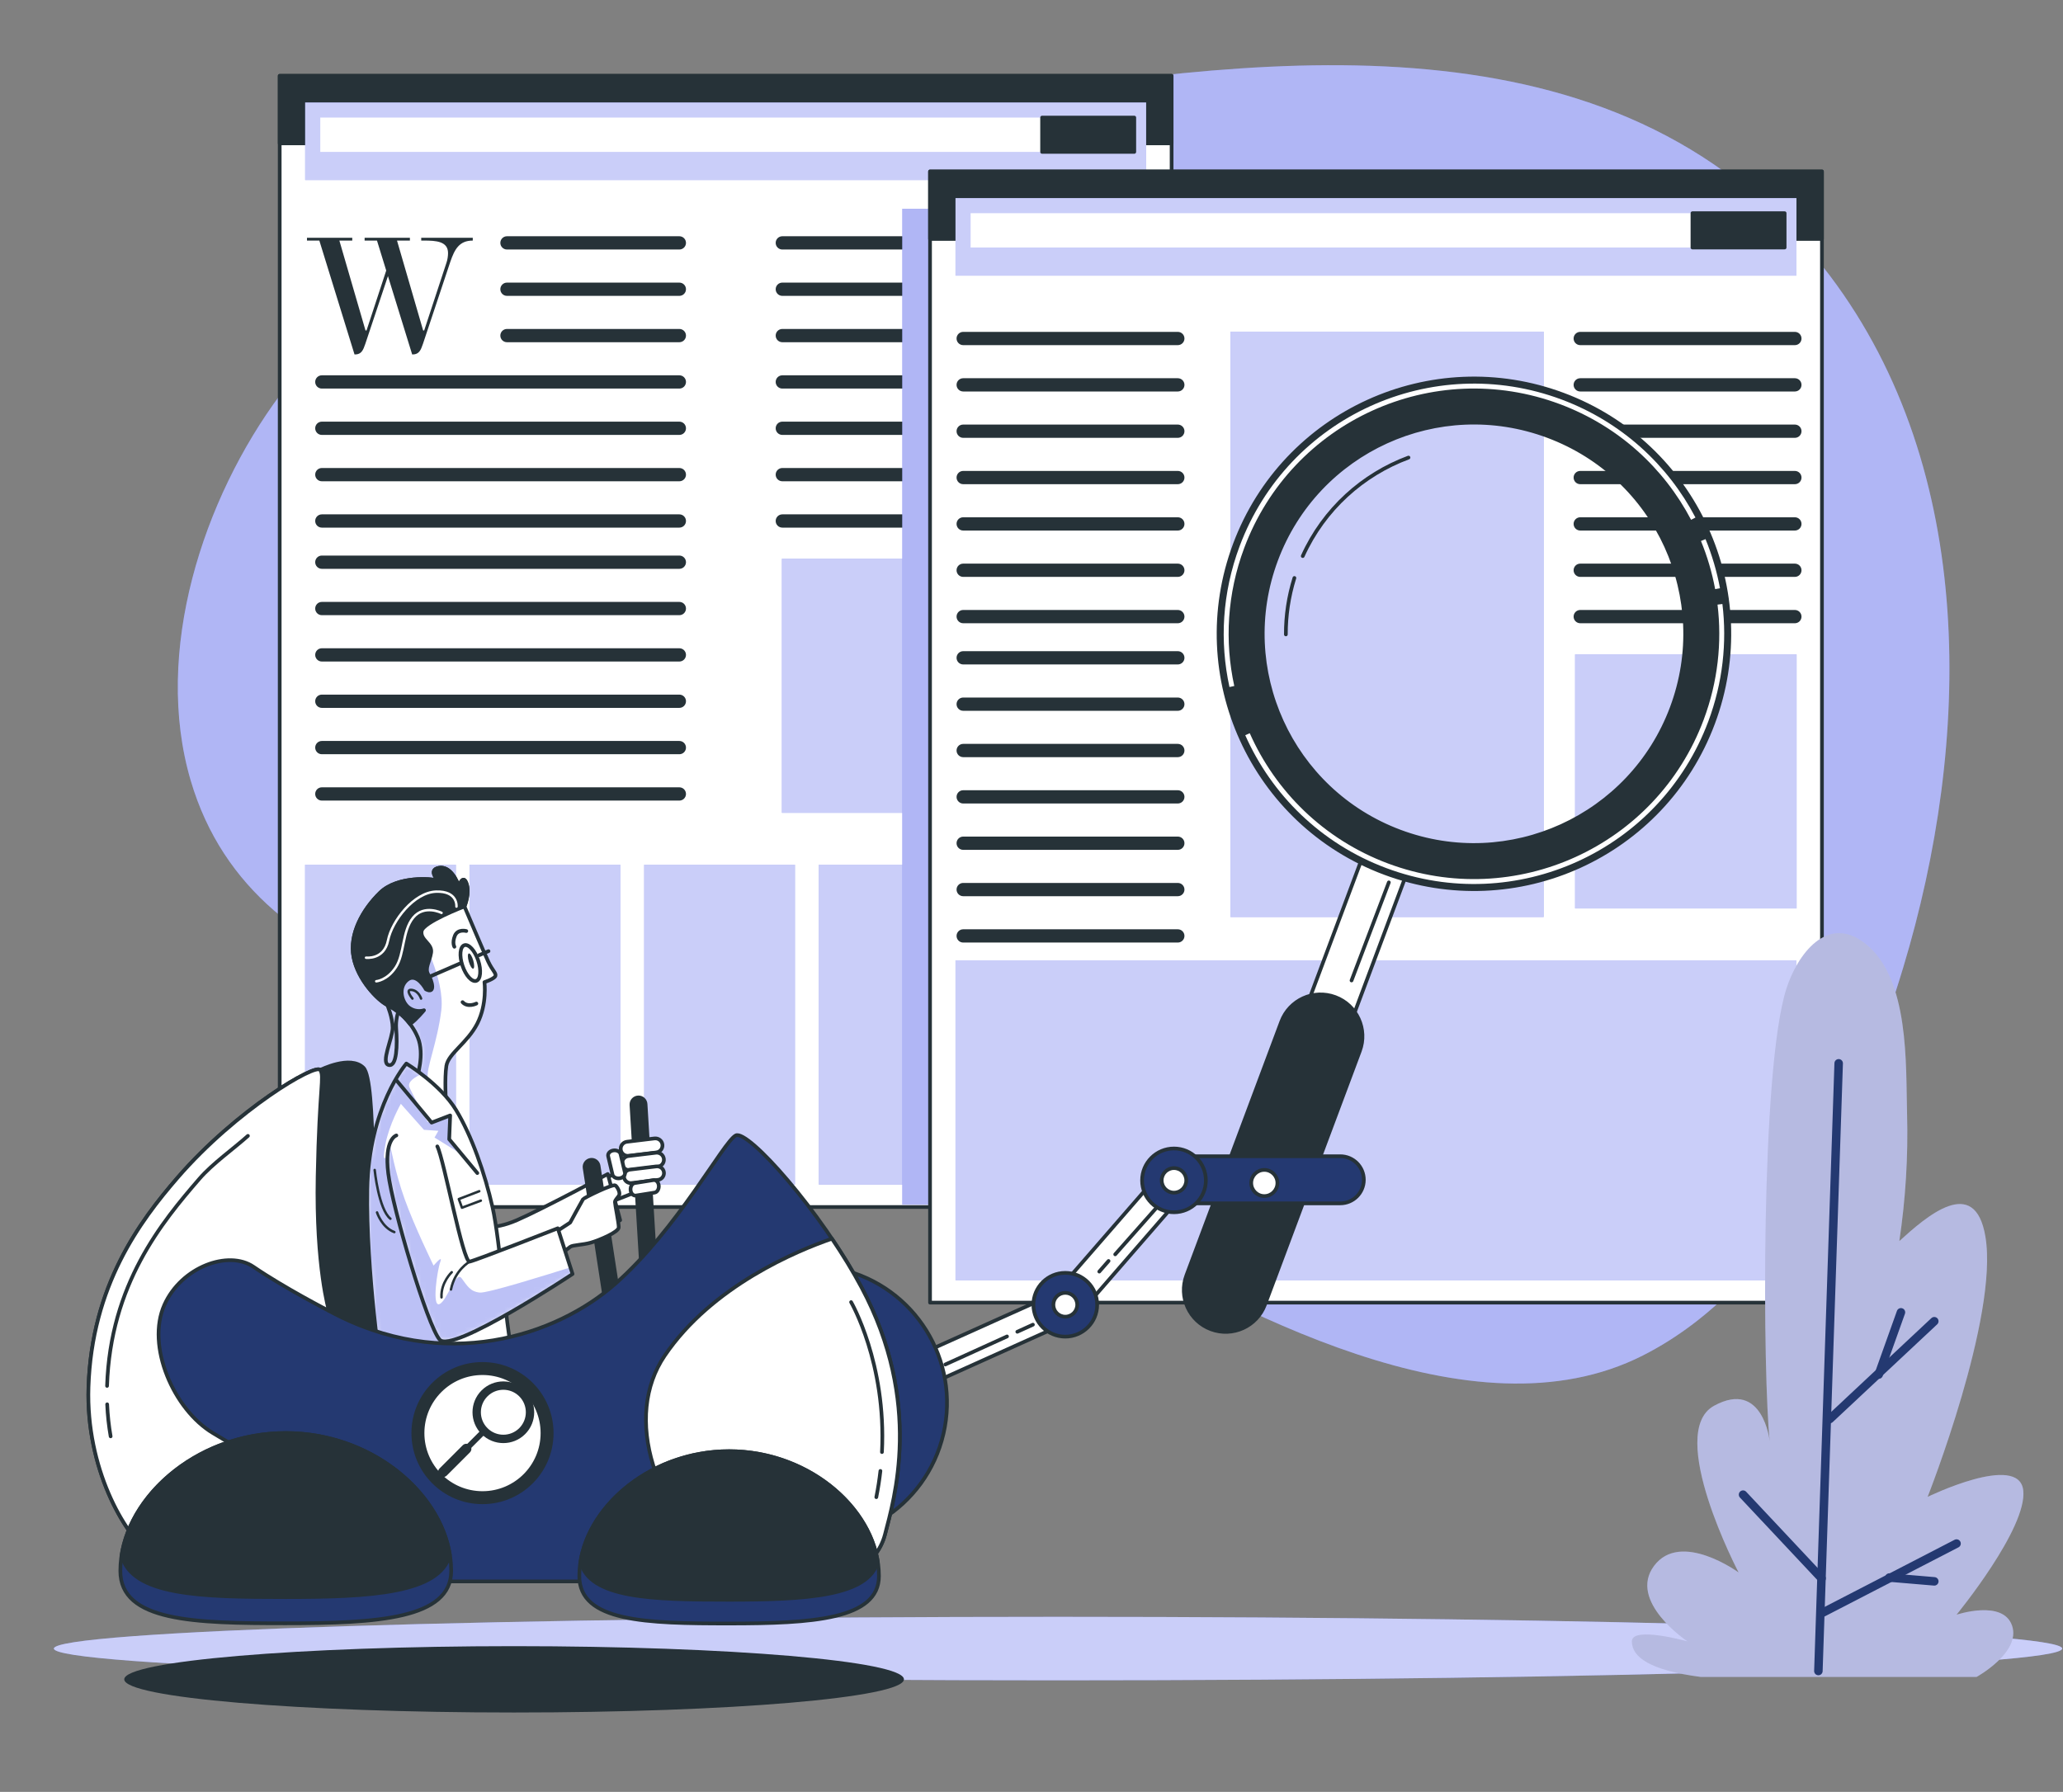 <svg width="419" height="364" viewBox="0 0 419 364" fill="none" xmlns="http://www.w3.org/2000/svg">
<rect x="0" y="0" width="419" height="364" fill="#808080" stroke="none"/>
<path d="M56.963 80.131C41.187 101.329 31.049 132.479 38.736 158.567C51.876 203.158 107.641 206.522 145.828 211.683C172.154 215.241 198.32 235.934 220.794 248.774C250.759 265.894 299.047 292.897 333.653 275.363C362.33 260.833 377.75 225.685 386.554 196.521C400.34 150.856 401.669 95.776 371.649 55.999C330.876 1.976 259.39 10.993 200 20.242C160.255 26.432 121.617 32.46 86.273 53.527C74.804 60.363 64.875 69.5 56.963 80.131Z" fill="#7B85EF"/>
<path opacity="0.4" d="M56.963 80.131C41.187 101.329 31.049 132.479 38.736 158.567C51.876 203.158 107.641 206.522 145.828 211.683C172.154 215.241 198.32 235.934 220.794 248.774C250.759 265.894 299.047 292.897 333.653 275.363C362.33 260.833 377.75 225.685 386.554 196.521C400.34 150.856 401.669 95.776 371.649 55.999C330.876 1.976 259.39 10.993 200 20.242C160.255 26.432 121.617 32.46 86.273 53.527C74.804 60.363 64.875 69.5 56.963 80.131Z" fill="white"/>
<path d="M10.94 334.89C10.94 338.452 102.251 341.339 214.889 341.339C327.527 341.339 418.839 338.452 418.839 334.89C418.839 331.328 327.527 328.441 214.889 328.441C102.251 328.441 10.94 331.328 10.94 334.89Z" fill="#7B85EF"/>
<path opacity="0.6" d="M10.94 334.89C10.94 338.452 102.251 341.339 214.889 341.339C327.527 341.339 418.839 338.452 418.839 334.89C418.839 331.328 327.527 328.441 214.889 328.441C102.251 328.441 10.94 331.328 10.94 334.89Z" fill="white"/>
<path d="M237.957 15.405H56.807V245.19H237.957V15.405Z" fill="white" stroke="#263238" stroke-width="0.75" stroke-miterlimit="10" stroke-linecap="round" stroke-linejoin="round"/>
<path d="M237.957 15.405H56.807V29.118H237.957V15.405Z" fill="#263238" stroke="#263238" stroke-width="0.75" stroke-miterlimit="10" stroke-linecap="round" stroke-linejoin="round"/>
<path d="M92.586 175.658H61.967V240.645H92.586V175.658Z" fill="#7B85EF"/>
<path opacity="0.6" d="M92.586 175.658H61.967V240.645H92.586V175.658Z" fill="white"/>
<path d="M125.976 175.658H95.357V240.645H125.976V175.658Z" fill="#7B85EF"/>
<path opacity="0.6" d="M125.976 175.658H95.357V240.645H125.976V175.658Z" fill="white"/>
<path d="M161.455 175.658H130.836V240.645H161.455V175.658Z" fill="#7B85EF"/>
<path opacity="0.6" d="M161.455 175.658H130.836V240.645H161.455V175.658Z" fill="white"/>
<path d="M196.933 175.658H166.314V240.645H196.933V175.658Z" fill="#7B85EF"/>
<path opacity="0.6" d="M196.933 175.658H166.314V240.645H196.933V175.658Z" fill="white"/>
<path d="M233.267 175.658H202.648V240.645H233.267V175.658Z" fill="white" stroke="#263238" stroke-width="0.75" stroke-miterlimit="10" stroke-linecap="round" stroke-linejoin="round"/>
<path d="M232.78 20.821H61.982V36.571H232.78V20.821Z" fill="#7B85EF"/>
<path opacity="0.6" d="M232.78 20.821H61.982V36.571H232.78V20.821Z" fill="white"/>
<path d="M230.377 23.882H65.051V30.857H230.377V23.882Z" fill="white"/>
<path d="M230.376 23.882H211.652V30.857H230.376V23.882Z" fill="#263238" stroke="#263238" stroke-width="0.75" stroke-miterlimit="10" stroke-linecap="round" stroke-linejoin="round"/>
<path d="M137.977 50.686H102.966C102.222 50.686 101.619 50.083 101.619 49.339C101.619 48.595 102.222 47.992 102.966 47.992H137.977C138.721 47.992 139.324 48.595 139.324 49.339C139.324 50.083 138.721 50.686 137.977 50.686Z" fill="#263238"/>
<path d="M137.977 60.102H102.966C102.222 60.102 101.619 59.499 101.619 58.755C101.619 58.011 102.222 57.408 102.966 57.408H137.977C138.721 57.408 139.324 58.011 139.324 58.755C139.324 59.499 138.721 60.102 137.977 60.102Z" fill="#263238"/>
<path d="M137.977 69.518H102.966C102.222 69.518 101.619 68.915 101.619 68.171C101.619 67.427 102.222 66.824 102.966 66.824H137.977C138.721 66.824 139.324 67.427 139.324 68.171C139.324 68.915 138.721 69.518 137.977 69.518Z" fill="#263238"/>
<path d="M137.978 78.934H65.365C64.621 78.934 64.018 78.331 64.018 77.587C64.018 76.843 64.621 76.24 65.365 76.24H137.978C138.722 76.24 139.325 76.843 139.325 77.587C139.325 78.331 138.722 78.934 137.978 78.934Z" fill="#263238"/>
<path d="M137.978 88.349H65.365C64.621 88.349 64.018 87.746 64.018 87.002C64.018 86.258 64.621 85.655 65.365 85.655H137.978C138.722 85.655 139.325 86.258 139.325 87.002C139.325 87.746 138.722 88.349 137.978 88.349Z" fill="#263238"/>
<path d="M137.978 97.766H65.365C64.621 97.766 64.018 97.163 64.018 96.419C64.018 95.675 64.621 95.072 65.365 95.072H137.978C138.722 95.072 139.325 95.675 139.325 96.419C139.325 97.163 138.722 97.766 137.978 97.766Z" fill="#263238"/>
<path d="M137.978 107.181H65.365C64.621 107.181 64.018 106.578 64.018 105.834C64.018 105.09 64.621 104.487 65.365 104.487H137.978C138.722 104.487 139.325 105.09 139.325 105.834C139.325 106.578 138.722 107.181 137.978 107.181Z" fill="#263238"/>
<path d="M137.978 115.551H65.365C64.621 115.551 64.018 114.948 64.018 114.204C64.018 113.46 64.621 112.857 65.365 112.857H137.978C138.722 112.857 139.325 113.46 139.325 114.204C139.325 114.947 138.722 115.551 137.978 115.551Z" fill="#263238"/>
<path d="M137.978 124.967H65.365C64.621 124.967 64.018 124.364 64.018 123.62C64.018 122.876 64.621 122.273 65.365 122.273H137.978C138.722 122.273 139.325 122.876 139.325 123.62C139.325 124.364 138.722 124.967 137.978 124.967Z" fill="#263238"/>
<path d="M137.978 134.382H65.365C64.621 134.382 64.018 133.779 64.018 133.035C64.018 132.291 64.621 131.688 65.365 131.688H137.978C138.722 131.688 139.325 132.291 139.325 133.035C139.325 133.779 138.722 134.382 137.978 134.382Z" fill="#263238"/>
<path d="M137.978 143.798H65.365C64.621 143.798 64.018 143.195 64.018 142.451C64.018 141.707 64.621 141.104 65.365 141.104H137.978C138.722 141.104 139.325 141.707 139.325 142.451C139.325 143.195 138.722 143.798 137.978 143.798Z" fill="#263238"/>
<path d="M137.978 153.214H65.365C64.621 153.214 64.018 152.611 64.018 151.867C64.018 151.123 64.621 150.52 65.365 150.52H137.978C138.722 150.52 139.325 151.123 139.325 151.867C139.325 152.611 138.722 153.214 137.978 153.214Z" fill="#263238"/>
<path d="M137.978 162.63H65.365C64.621 162.63 64.018 162.027 64.018 161.283C64.018 160.539 64.621 159.936 65.365 159.936H137.978C138.722 159.936 139.325 160.539 139.325 161.283C139.325 162.027 138.722 162.63 137.978 162.63Z" fill="#263238"/>
<path d="M231.503 50.686H158.89C158.146 50.686 157.543 50.083 157.543 49.339C157.543 48.595 158.146 47.992 158.89 47.992H231.504C232.248 47.992 232.851 48.595 232.851 49.339C232.85 50.083 232.247 50.686 231.503 50.686Z" fill="#263238"/>
<path d="M231.503 60.102H158.89C158.146 60.102 157.543 59.499 157.543 58.755C157.543 58.011 158.146 57.408 158.89 57.408H231.504C232.248 57.408 232.851 58.011 232.851 58.755C232.85 59.499 232.247 60.102 231.503 60.102Z" fill="#263238"/>
<path d="M231.503 69.518H158.89C158.146 69.518 157.543 68.915 157.543 68.171C157.543 67.427 158.146 66.824 158.89 66.824H231.504C232.248 66.824 232.851 67.427 232.851 68.171C232.851 68.915 232.247 69.518 231.503 69.518Z" fill="#263238"/>
<path d="M231.503 78.934H158.89C158.146 78.934 157.543 78.331 157.543 77.587C157.543 76.843 158.146 76.24 158.89 76.24H231.504C232.248 76.24 232.851 76.843 232.851 77.587C232.851 78.331 232.247 78.934 231.503 78.934Z" fill="#263238"/>
<path d="M231.503 88.349H158.89C158.146 88.349 157.543 87.746 157.543 87.002C157.543 86.258 158.146 85.655 158.89 85.655H231.504C232.248 85.655 232.851 86.258 232.851 87.002C232.851 87.746 232.247 88.349 231.503 88.349Z" fill="#263238"/>
<path d="M231.503 97.766H158.89C158.146 97.766 157.543 97.163 157.543 96.419C157.543 95.675 158.146 95.072 158.89 95.072H231.504C232.248 95.072 232.851 95.675 232.851 96.419C232.85 97.163 232.247 97.766 231.503 97.766Z" fill="#263238"/>
<path d="M231.503 107.181H158.89C158.146 107.181 157.543 106.578 157.543 105.834C157.543 105.09 158.146 104.487 158.89 104.487H231.504C232.248 104.487 232.851 105.09 232.851 105.834C232.85 106.578 232.247 107.181 231.503 107.181Z" fill="#263238"/>
<path d="M232.807 113.506H158.809V165.118H232.807V113.506Z" fill="#7B85EF"/>
<path opacity="0.6" d="M232.807 113.506H158.809V165.118H232.807V113.506Z" fill="white"/>
<path d="M90.68 53.363C90.892 52.762 90.998 51.984 90.998 51.418C90.998 49.013 88.557 48.871 86.152 48.871H85.551V48.305H96.021V48.871C93.297 48.871 92.342 50.604 91.458 53.186L85.905 69.846C85.481 71.084 85.127 72.004 83.818 72.004H83.712L78.795 56.087L74.197 69.847C73.773 71.085 73.419 72.005 72.11 72.005H72.004L64.859 48.872H62.348V48.306H71.545V48.872H68.927L74.233 67.124H74.445L78.442 54.956L76.567 48.872H74.055V48.306H83.252V48.872H80.634L85.94 67.124H86.152L90.68 53.363Z" fill="#263238"/>
<path d="M258.671 42.405H183.254V244.716H258.671V42.405Z" fill="#7B85EF"/>
<path opacity="0.4" d="M258.671 42.405H183.254V244.716H258.671V42.405Z" fill="white"/>
<path d="M370.043 34.829H188.893V264.614H370.043V34.829Z" fill="white" stroke="#263238" stroke-width="0.75" stroke-miterlimit="10" stroke-linecap="round" stroke-linejoin="round"/>
<path d="M370.043 34.829H188.893V48.542H370.043V34.829Z" fill="#263238" stroke="#263238" stroke-width="0.75" stroke-miterlimit="10" stroke-linecap="round" stroke-linejoin="round"/>
<path d="M313.522 67.369H249.91V186.28H313.522V67.369Z" fill="#7B85EF"/>
<path opacity="0.6" d="M313.522 67.369H249.91V186.28H313.522V67.369Z" fill="white"/>
<path d="M364.866 195.082H194.068V260.069H364.866V195.082Z" fill="#7B85EF"/>
<path opacity="0.6" d="M364.866 195.082H194.068V260.069H364.866V195.082Z" fill="white"/>
<path d="M364.866 40.245H194.068V55.995H364.866V40.245Z" fill="#7B85EF"/>
<path opacity="0.6" d="M364.866 40.245H194.068V55.995H364.866V40.245Z" fill="white"/>
<path d="M362.463 43.306H197.137V50.281H362.463V43.306Z" fill="white"/>
<path d="M362.464 43.306H343.74V50.281H362.464V43.306Z" fill="#263238" stroke="#263238" stroke-width="0.75" stroke-miterlimit="10" stroke-linecap="round" stroke-linejoin="round"/>
<path d="M239.218 70.111H195.626C194.882 70.111 194.279 69.508 194.279 68.764C194.279 68.02 194.882 67.417 195.626 67.417H239.218C239.962 67.417 240.565 68.02 240.565 68.764C240.565 69.508 239.962 70.111 239.218 70.111Z" fill="#263238"/>
<path d="M239.218 79.527H195.626C194.882 79.527 194.279 78.924 194.279 78.18C194.279 77.436 194.882 76.833 195.626 76.833H239.218C239.962 76.833 240.565 77.436 240.565 78.18C240.566 78.923 239.962 79.527 239.218 79.527Z" fill="#263238"/>
<path d="M239.218 88.942H195.626C194.882 88.942 194.279 88.339 194.279 87.595C194.279 86.851 194.882 86.248 195.626 86.248H239.218C239.962 86.248 240.565 86.851 240.565 87.595C240.565 88.339 239.962 88.942 239.218 88.942Z" fill="#263238"/>
<path d="M239.218 98.358H195.626C194.882 98.358 194.279 97.755 194.279 97.011C194.279 96.267 194.882 95.664 195.626 95.664H239.218C239.962 95.664 240.565 96.267 240.565 97.011C240.566 97.755 239.962 98.358 239.218 98.358Z" fill="#263238"/>
<path d="M239.218 107.774H195.626C194.882 107.774 194.279 107.171 194.279 106.427C194.279 105.683 194.882 105.08 195.626 105.08H239.218C239.962 105.08 240.565 105.683 240.565 106.427C240.565 107.171 239.962 107.774 239.218 107.774Z" fill="#263238"/>
<path d="M239.218 117.19H195.626C194.882 117.19 194.279 116.587 194.279 115.843C194.279 115.099 194.882 114.496 195.626 114.496H239.218C239.962 114.496 240.565 115.099 240.565 115.843C240.565 116.587 239.962 117.19 239.218 117.19Z" fill="#263238"/>
<path d="M239.218 126.605H195.626C194.882 126.605 194.279 126.002 194.279 125.258C194.279 124.514 194.882 123.911 195.626 123.911H239.218C239.962 123.911 240.565 124.514 240.565 125.258C240.565 126.002 239.962 126.605 239.218 126.605Z" fill="#263238"/>
<path d="M239.218 134.975H195.626C194.882 134.975 194.279 134.372 194.279 133.628C194.279 132.884 194.882 132.281 195.626 132.281H239.218C239.962 132.281 240.565 132.884 240.565 133.628C240.566 134.372 239.962 134.975 239.218 134.975Z" fill="#263238"/>
<path d="M239.218 144.391H195.626C194.882 144.391 194.279 143.788 194.279 143.044C194.279 142.3 194.882 141.697 195.626 141.697H239.218C239.962 141.697 240.565 142.3 240.565 143.044C240.566 143.788 239.962 144.391 239.218 144.391Z" fill="#263238"/>
<path d="M239.218 153.807H195.626C194.882 153.807 194.279 153.204 194.279 152.46C194.279 151.716 194.882 151.113 195.626 151.113H239.218C239.962 151.113 240.565 151.716 240.565 152.46C240.565 153.204 239.962 153.807 239.218 153.807Z" fill="#263238"/>
<path d="M239.218 163.222H195.626C194.882 163.222 194.279 162.619 194.279 161.875C194.279 161.131 194.882 160.528 195.626 160.528H239.218C239.962 160.528 240.565 161.131 240.565 161.875C240.565 162.619 239.962 163.222 239.218 163.222Z" fill="#263238"/>
<path d="M239.218 172.638H195.626C194.882 172.638 194.279 172.035 194.279 171.291C194.279 170.547 194.882 169.944 195.626 169.944H239.218C239.962 169.944 240.565 170.547 240.565 171.291C240.566 172.035 239.962 172.638 239.218 172.638Z" fill="#263238"/>
<path d="M239.218 182.054H195.626C194.882 182.054 194.279 181.451 194.279 180.707C194.279 179.963 194.882 179.36 195.626 179.36H239.218C239.962 179.36 240.565 179.963 240.565 180.707C240.565 181.451 239.962 182.054 239.218 182.054Z" fill="#263238"/>
<path d="M239.218 191.47H195.626C194.882 191.47 194.279 190.866 194.279 190.123C194.279 189.379 194.882 188.776 195.626 188.776H239.218C239.962 188.776 240.565 189.379 240.565 190.123C240.566 190.866 239.962 191.47 239.218 191.47Z" fill="#263238"/>
<path d="M364.543 70.111H320.951C320.207 70.111 319.604 69.508 319.604 68.764C319.604 68.02 320.207 67.417 320.951 67.417H364.543C365.287 67.417 365.89 68.02 365.89 68.764C365.89 69.508 365.287 70.111 364.543 70.111Z" fill="#263238"/>
<path d="M364.543 79.527H320.951C320.207 79.527 319.604 78.924 319.604 78.18C319.604 77.436 320.207 76.833 320.951 76.833H364.543C365.287 76.833 365.89 77.436 365.89 78.18C365.891 78.923 365.287 79.527 364.543 79.527Z" fill="#263238"/>
<path d="M364.543 88.942H320.951C320.207 88.942 319.604 88.339 319.604 87.595C319.604 86.851 320.207 86.248 320.951 86.248H364.543C365.287 86.248 365.89 86.851 365.89 87.595C365.89 88.339 365.287 88.942 364.543 88.942Z" fill="#263238"/>
<path d="M364.543 98.358H320.951C320.207 98.358 319.604 97.755 319.604 97.011C319.604 96.267 320.207 95.664 320.951 95.664H364.543C365.287 95.664 365.89 96.267 365.89 97.011C365.891 97.755 365.287 98.358 364.543 98.358Z" fill="#263238"/>
<path d="M364.543 107.774H320.951C320.207 107.774 319.604 107.171 319.604 106.427C319.604 105.683 320.207 105.08 320.951 105.08H364.543C365.287 105.08 365.89 105.683 365.89 106.427C365.89 107.171 365.287 107.774 364.543 107.774Z" fill="#263238"/>
<path d="M364.543 117.19H320.951C320.207 117.19 319.604 116.587 319.604 115.843C319.604 115.099 320.207 114.496 320.951 114.496H364.543C365.287 114.496 365.89 115.099 365.89 115.843C365.89 116.587 365.287 117.19 364.543 117.19Z" fill="#263238"/>
<path d="M364.543 126.605H320.951C320.207 126.605 319.604 126.002 319.604 125.258C319.604 124.514 320.207 123.911 320.951 123.911H364.543C365.287 123.911 365.89 124.514 365.89 125.258C365.89 126.002 365.287 126.605 364.543 126.605Z" fill="#263238"/>
<path d="M364.89 132.93H319.904V184.542H364.89V132.93Z" fill="#7B85EF"/>
<path opacity="0.6" d="M364.89 132.93H319.904V184.542H364.89V132.93Z" fill="white"/>
<path d="M387.333 226.394C387.061 216.228 387.848 198.889 378.932 191.752C371.101 185.484 365.014 193.992 362.819 200.851C357.491 217.503 358.056 280.16 359.438 292.783C359.438 292.783 358.083 280.137 348.147 285.557C338.211 290.977 353.115 319.43 353.115 319.43C353.115 319.43 341.372 310.849 335.952 318.075C330.532 325.301 342.727 333.431 342.727 333.431C342.727 333.431 331.436 330.27 331.436 333.431C331.436 336.592 335.049 339.302 345.437 340.657H401.441C401.441 340.657 410.474 335.689 408.667 330.269C406.86 324.849 397.376 328.011 397.376 328.011C397.376 328.011 411.829 310.397 410.925 302.719C410.022 295.041 391.504 304.074 391.504 304.074C391.504 304.074 405.956 267.491 403.247 251.232C401.113 238.425 391.17 247.191 385.758 252.111C387.029 243.607 387.563 234.99 387.333 226.394Z" fill="#CACEF9"/>
<path opacity="0.1" d="M387.333 226.394C387.061 216.228 387.848 198.889 378.932 191.752C371.101 185.484 365.014 193.992 362.819 200.851C357.491 217.503 358.056 280.16 359.438 292.783C359.438 292.783 358.083 280.137 348.147 285.557C338.211 290.977 353.115 319.43 353.115 319.43C353.115 319.43 341.372 310.849 335.952 318.075C330.532 325.301 342.727 333.431 342.727 333.431C342.727 333.431 331.436 330.27 331.436 333.431C331.436 336.592 335.049 339.302 345.437 340.657H401.441C401.441 340.657 410.474 335.689 408.667 330.269C406.86 324.849 397.376 328.011 397.376 328.011C397.376 328.011 411.829 310.397 410.925 302.719C410.022 295.041 391.504 304.074 391.504 304.074C391.504 304.074 405.956 267.491 403.247 251.232C401.113 238.425 391.17 247.191 385.758 252.111C387.029 243.607 387.563 234.99 387.333 226.394Z" fill="black"/>
<path d="M369.318 339.453L373.439 216.003" stroke="#243971" stroke-width="1.727" stroke-miterlimit="10" stroke-linecap="round" stroke-linejoin="round"/>
<path d="M371.631 288.266L392.858 268.394" stroke="#243971" stroke-width="1.727" stroke-miterlimit="10" stroke-linecap="round" stroke-linejoin="round"/>
<path d="M381.568 279.233L386.085 266.587" stroke="#243971" stroke-width="1.727" stroke-miterlimit="10" stroke-linecap="round" stroke-linejoin="round"/>
<path d="M354.018 303.622L369.973 320.628" stroke="#243971" stroke-width="1.727" stroke-miterlimit="10" stroke-linecap="round" stroke-linejoin="round"/>
<path d="M397.376 313.558L370.277 327.559" stroke="#243971" stroke-width="1.727" stroke-miterlimit="10" stroke-linecap="round" stroke-linejoin="round"/>
<path d="M383.723 320.464L392.859 321.236" stroke="#243971" stroke-width="1.727" stroke-miterlimit="10" stroke-linecap="round" stroke-linejoin="round"/>
<path d="M183.592 341.14C183.592 344.862 148.143 347.878 104.414 347.878C60.685 347.878 25.236 344.861 25.236 341.14C25.236 337.419 60.685 334.401 104.414 334.401C148.143 334.402 183.592 337.419 183.592 341.14Z" fill="#263238"/>
<path d="M65.043 217.355C65.043 217.355 71.16 214.252 73.819 216.912C76.478 219.571 75.415 248.027 76.213 257.069C77.011 266.111 79.138 273.025 79.138 273.025C79.138 273.025 70.362 271.429 63.713 267.972C63.713 267.972 57.863 239.605 65.043 217.355Z" fill="#263238" stroke="#263238" stroke-width="0.75" stroke-miterlimit="10" stroke-linecap="round" stroke-linejoin="round"/>
<path d="M186.847 281.802C185.668 281.802 184.536 281.147 183.981 280.018C183.203 278.436 183.855 276.523 185.436 275.745L214.355 262.744L236.795 236.927C237.929 235.58 239.943 235.408 241.292 236.544C242.639 237.679 242.811 239.693 241.675 241.041L218.804 267.369C218.519 267.707 218.168 267.981 217.772 268.176L188.252 281.473C187.8 281.696 187.32 281.802 186.847 281.802Z" fill="white" stroke="#263238" stroke-width="0.75" stroke-miterlimit="10" stroke-linecap="round" stroke-linejoin="round"/>
<path d="M206.619 270.534L209.787 269.094" stroke="#263238" stroke-width="0.75" stroke-miterlimit="10" stroke-linecap="round" stroke-linejoin="round"/>
<path d="M191.996 277.181L204.526 271.485" stroke="#263238" stroke-width="0.75" stroke-miterlimit="10" stroke-linecap="round" stroke-linejoin="round"/>
<path d="M234.856 245.374L226.5 254.808" stroke="#263238" stroke-width="0.75" stroke-miterlimit="10" stroke-linecap="round" stroke-linejoin="round"/>
<path d="M225.151 256.156L223.264 258.312" stroke="#263238" stroke-width="0.75" stroke-miterlimit="10" stroke-linecap="round" stroke-linejoin="round"/>
<path d="M191.612 291.292C195.102 276.319 185.793 261.352 170.821 257.862C155.848 254.372 140.881 263.681 137.391 278.654C133.901 293.626 143.21 308.593 158.183 312.083C173.155 315.573 188.122 306.264 191.612 291.292Z" fill="#243971" stroke="#263238" stroke-width="0.75" stroke-miterlimit="10" stroke-linecap="round" stroke-linejoin="round"/>
<path d="M94.332 184.135C94.332 184.135 98.297 193.516 99.168 195.354C100.038 197.192 100.812 197.675 100.619 198.255C100.426 198.835 98.395 199.512 98.395 199.512C98.395 199.512 98.975 203.961 96.944 207.926C94.913 211.891 91.044 214.019 90.658 216.534C90.271 219.049 90.561 223.788 90.561 223.788L84.661 218.952C84.661 218.952 86.305 214.213 84.854 210.731C83.403 207.249 80.599 205.122 78.664 204.154C76.729 203.186 72.668 199.028 71.797 194.386C70.927 189.744 73.635 184.811 77.213 181.33C80.791 177.848 87.852 178.525 88.625 178.815C89.399 179.105 86.691 176.784 89.109 176.3C91.527 175.816 92.978 179.298 93.074 179.879C93.17 180.46 93.944 177.364 94.718 179.395C95.493 181.427 94.332 184.135 94.332 184.135Z" fill="white"/>
<mask id="mask0_853_1282" style="mask-type:luminance" maskUnits="userSpaceOnUse" x="71" y="176" width="30" height="48">
<path d="M94.332 184.135C94.332 184.135 98.297 193.516 99.168 195.354C100.038 197.192 100.812 197.675 100.619 198.255C100.426 198.835 98.395 199.512 98.395 199.512C98.395 199.512 98.975 203.961 96.944 207.926C94.913 211.891 91.044 214.019 90.658 216.534C90.271 219.049 90.561 223.788 90.561 223.788L84.661 218.952C84.661 218.952 86.305 214.213 84.854 210.731C83.403 207.249 80.599 205.122 78.664 204.154C76.729 203.186 72.668 199.028 71.797 194.386C70.927 189.744 73.635 184.811 77.213 181.33C80.791 177.848 87.852 178.525 88.625 178.815C89.399 179.105 86.691 176.784 89.109 176.3C91.527 175.816 92.978 179.298 93.074 179.879C93.17 180.46 93.944 177.364 94.718 179.395C95.493 181.427 94.332 184.135 94.332 184.135Z" fill="white"/>
</mask>
<g mask="url(#mask0_853_1282)">
<path opacity="0.5" d="M87.119 220.966C87.064 220.129 86.989 219.4 86.89 218.951C86.499 217.19 88.846 211.713 89.629 205.258C90.412 198.803 85.325 189.804 85.325 189.804L81.626 179.066C80.01 179.469 78.416 180.162 77.215 181.331C73.637 184.813 70.929 189.745 71.799 194.387C72.669 199.029 76.731 203.188 78.666 204.155C80.601 205.122 83.405 207.25 84.856 210.732C86.307 214.214 84.663 218.953 84.663 218.953L87.119 220.966Z" fill="#7B85EF"/>
</g>
<path d="M94.332 184.135C94.332 184.135 98.297 193.516 99.168 195.354C100.038 197.192 100.812 197.675 100.619 198.255C100.426 198.835 98.395 199.512 98.395 199.512C98.395 199.512 98.975 203.961 96.944 207.926C94.913 211.891 91.044 214.019 90.658 216.534C90.271 219.049 90.561 223.788 90.561 223.788L84.661 218.952C84.661 218.952 86.305 214.213 84.854 210.731C83.403 207.249 80.599 205.122 78.664 204.154C76.729 203.186 72.668 199.028 71.797 194.386C70.927 189.744 73.635 184.811 77.213 181.33C80.791 177.848 87.852 178.525 88.625 178.815C89.399 179.105 86.691 176.784 89.109 176.3C91.527 175.816 92.978 179.298 93.074 179.879C93.17 180.46 93.944 177.364 94.718 179.395C95.493 181.427 94.332 184.135 94.332 184.135Z" stroke="#263238" stroke-width="0.75" stroke-miterlimit="10" stroke-linecap="round" stroke-linejoin="round"/>
<path d="M94.706 189.132C94.706 189.132 92.965 188.648 92.385 190.099C91.805 191.55 92.288 192.323 92.288 192.323" stroke="#263238" stroke-width="0.75" stroke-miterlimit="10" stroke-linecap="round" stroke-linejoin="round"/>
<path d="M96.75 203.865C96.75 203.865 95.009 204.735 93.945 203.575" stroke="#263238" stroke-width="0.75" stroke-miterlimit="10" stroke-linecap="round" stroke-linejoin="round"/>
<path d="M93.341 195.761L85.281 199.248" stroke="#263238" stroke-width="0.75" stroke-miterlimit="10" stroke-linecap="round" stroke-linejoin="round"/>
<path d="M81.915 203.491C81.915 203.491 80.228 205.661 80.469 208.955C80.71 212.249 80.63 216.749 78.942 216.347C77.255 215.945 79.746 210.883 79.746 208.794C79.746 206.705 78.665 204.155 78.665 204.155" stroke="#263238" stroke-width="0.75" stroke-miterlimit="10" stroke-linecap="round" stroke-linejoin="round"/>
<path d="M99.215 193.218L97.318 194.039" stroke="#263238" stroke-width="0.75" stroke-miterlimit="10" stroke-linecap="round" stroke-linejoin="round"/>
<path d="M96.116 195.097C96.364 195.95 96.363 196.7 96.114 196.772C95.865 196.844 95.463 196.212 95.215 195.359C94.967 194.506 94.968 193.756 95.217 193.684C95.466 193.612 95.868 194.245 96.116 195.097Z" fill="#263238"/>
<path d="M97.118 195.096C97.788 197.094 97.618 198.953 96.737 199.249C95.857 199.544 94.599 198.164 93.929 196.166C93.259 194.168 93.429 192.309 94.31 192.013C95.19 191.718 96.448 193.098 97.118 195.096Z" stroke="#263238" stroke-width="0.75" stroke-miterlimit="10" stroke-linecap="round" stroke-linejoin="round"/>
<path d="M83.766 202.85C83.766 202.85 82.168 200.933 83.606 201.093C85.043 201.253 85.522 202.85 85.522 202.85" stroke="#263238" stroke-width="0.5" stroke-miterlimit="10" stroke-linecap="round" stroke-linejoin="round"/>
<path d="M128.472 235.684L122.863 239.65L123.733 244.292L130.117 241.777L128.472 235.684Z" fill="white" stroke="#263238" stroke-width="0.75" stroke-miterlimit="10" stroke-linecap="round" stroke-linejoin="round"/>
<path d="M123.443 238.489L125.958 247.87C125.958 247.87 109.033 255.607 105.648 258.025C102.263 260.443 99.652 259.766 99.652 259.766L97.428 248.934C97.428 248.934 99.846 250.095 104.972 247.87C110.097 245.646 123.443 238.489 123.443 238.489Z" fill="white" stroke="#263238" stroke-width="0.75" stroke-miterlimit="10" stroke-linecap="round" stroke-linejoin="round"/>
<path d="M131.776 262.901C131.081 262.83 130.522 262.259 130.488 261.539L128.246 224.431C128.209 223.638 128.821 222.964 129.614 222.927C130.406 222.883 131.081 223.502 131.118 224.295L133.36 261.403C133.397 262.196 132.785 262.87 131.992 262.907C131.918 262.911 131.846 262.908 131.776 262.901Z" fill="#263238" stroke="#263238" stroke-width="0.75" stroke-miterlimit="10" stroke-linecap="round" stroke-linejoin="round"/>
<path d="M127.502 234.801C126.785 234.801 126.165 234.266 126.077 233.536C125.982 232.748 126.544 232.032 127.332 231.937L132.941 231.259C133.732 231.175 134.445 231.725 134.541 232.514C134.636 233.302 134.074 234.018 133.286 234.113L127.677 234.791C127.617 234.797 127.559 234.801 127.502 234.801Z" fill="white" stroke="#263238" stroke-width="0.75" stroke-miterlimit="10" stroke-linecap="round" stroke-linejoin="round"/>
<path d="M127.793 237.702C127.076 237.702 126.456 237.167 126.368 236.437C126.273 235.649 126.834 234.933 127.623 234.838L133.232 234.16C134.023 234.076 134.736 234.626 134.831 235.415C134.926 236.203 134.365 236.919 133.576 237.014L127.967 237.692C127.908 237.698 127.85 237.702 127.793 237.702Z" fill="white" stroke="#263238" stroke-width="0.75" stroke-miterlimit="10" stroke-linecap="round" stroke-linejoin="round"/>
<path d="M128.104 240.336C127.417 240.336 126.823 239.823 126.739 239.124C126.648 238.369 127.186 237.683 127.941 237.592L133.314 236.943C134.072 236.862 134.755 237.39 134.846 238.145C134.937 238.9 134.399 239.586 133.644 239.677L128.271 240.326C128.215 240.332 128.159 240.336 128.104 240.336Z" fill="white" stroke="#263238" stroke-width="0.75" stroke-miterlimit="10" stroke-linecap="round" stroke-linejoin="round"/>
<path d="M129.036 242.874C128.551 242.874 128.131 242.398 128.071 241.748C128.007 241.047 128.387 240.41 128.921 240.325L132.719 239.722C133.255 239.647 133.737 240.137 133.802 240.839C133.866 241.54 133.486 242.177 132.952 242.262L129.154 242.865C129.115 242.871 129.075 242.874 129.036 242.874Z" fill="white" stroke="#263238" stroke-width="0.75" stroke-miterlimit="10" stroke-linecap="round" stroke-linejoin="round"/>
<path d="M126.937 238.303C126.973 238.787 126.53 239.242 125.887 239.35C125.193 239.467 124.529 239.135 124.404 238.609L123.518 234.867C123.403 234.338 123.855 233.82 124.55 233.703C125.244 233.586 125.908 233.918 126.033 234.444L126.919 238.186C126.928 238.225 126.934 238.264 126.937 238.303Z" fill="white" stroke="#263238" stroke-width="0.75" stroke-miterlimit="10" stroke-linecap="round" stroke-linejoin="round"/>
<path d="M82.533 216.051C82.533 216.051 89.4 220.21 92.591 225.432C95.783 230.655 98.491 238.392 100.038 245.258C101.585 252.125 102.843 269.92 103.81 273.595C104.777 277.27 105.938 279.204 105.938 279.204C105.938 279.204 97.911 282.492 88.433 282.105C78.955 281.718 77.504 279.397 77.504 279.397C77.504 279.397 74.313 258.313 74.603 241.582C74.893 224.852 82.533 216.051 82.533 216.051Z" fill="white"/>
<mask id="mask1_853_1282" style="mask-type:luminance" maskUnits="userSpaceOnUse" x="74" y="216" width="32" height="67">
<path d="M82.533 216.051C82.533 216.051 89.4 220.21 92.591 225.432C95.783 230.655 98.491 238.392 100.038 245.258C101.585 252.125 102.843 269.92 103.81 273.595C104.777 277.27 105.938 279.204 105.938 279.204C105.938 279.204 97.911 282.492 88.433 282.105C78.955 281.718 77.504 279.397 77.504 279.397C77.504 279.397 74.313 258.313 74.603 241.582C74.893 224.852 82.533 216.051 82.533 216.051Z" fill="white"/>
</mask>
<g mask="url(#mask1_853_1282)">
<path opacity="0.5" d="M78.476 234.992C78.476 234.992 77.498 236.557 78.28 232.449C79.062 228.341 81.41 224.233 81.41 224.233L86.105 229.515L89.039 229.711L88.256 231.08L93.929 234.601L91.236 231.429L91.429 226.593L86.887 227.95C86.887 227.95 83.953 222.668 83.17 220.908C82.647 219.731 84.394 218.732 85.612 218.197C83.856 216.855 82.532 216.052 82.532 216.052C82.532 216.052 74.892 224.853 74.601 241.585C74.371 254.851 76.328 270.841 77.15 276.901L92.169 276.072L78.476 234.992Z" fill="#7B85EF"/>
</g>
<path d="M82.533 216.051C82.533 216.051 89.4 220.21 92.591 225.432C95.783 230.655 98.491 238.392 100.038 245.258C101.585 252.125 102.843 269.92 103.81 273.595C104.777 277.27 105.938 279.204 105.938 279.204C105.938 279.204 97.911 282.492 88.433 282.105C78.955 281.718 77.504 279.397 77.504 279.397C77.504 279.397 74.313 258.313 74.603 241.582C74.893 224.852 82.533 216.051 82.533 216.051Z" stroke="#263238" stroke-width="0.75" stroke-miterlimit="10" stroke-linecap="round" stroke-linejoin="round"/>
<path d="M80.502 219.436L87.659 228.044L91.431 226.593L91.237 231.429L96.944 238.296" stroke="#263238" stroke-width="0.75" stroke-miterlimit="10" stroke-linecap="round" stroke-linejoin="round"/>
<path d="M76.098 237.67C76.098 237.67 76.897 245.656 79.292 247.573" stroke="#263238" stroke-width="0.5" stroke-miterlimit="10" stroke-linecap="round" stroke-linejoin="round"/>
<path d="M76.576 246.295C76.576 246.295 77.534 249.33 80.09 250.288" stroke="#263238" stroke-width="0.5" stroke-miterlimit="10" stroke-linecap="round" stroke-linejoin="round"/>
<path d="M97.341 241.982L93.189 243.58L93.828 245.337L97.662 243.899" stroke="#263238" stroke-width="0.5" stroke-miterlimit="10" stroke-linecap="round" stroke-linejoin="round"/>
<path d="M125.333 272.113C124.634 272.113 124.02 271.602 123.913 270.89L118.733 237.253C118.615 236.468 119.156 235.735 119.941 235.617C120.725 235.492 121.459 236.039 121.576 236.824L126.756 270.461C126.874 271.246 126.334 271.979 125.548 272.097C125.476 272.108 125.404 272.113 125.333 272.113Z" fill="#263238" stroke="#263238" stroke-width="0.75" stroke-miterlimit="10" stroke-linecap="round" stroke-linejoin="round"/>
<path d="M94.333 184.135C94.333 184.135 95.494 181.427 94.72 179.396C93.946 177.365 93.173 180.46 93.076 179.88C92.979 179.3 91.528 175.818 89.111 176.301C86.693 176.785 89.401 179.106 88.627 178.816C87.853 178.526 80.793 177.849 77.215 181.331C73.637 184.813 70.929 189.745 71.799 194.388C72.669 199.03 76.731 203.189 78.666 204.156C80.033 204.84 81.828 206.117 83.28 208.028C84.574 207.107 86.113 205.22 86.113 205.22C86.113 205.22 84.662 205.8 83.115 204.736C81.568 203.672 80.794 200.577 82.728 199.03C84.662 197.483 86.5 200.964 86.5 200.964C88.531 202.028 87.757 199.223 86.984 197.966C86.21 196.709 87.274 195.355 87.564 193.517C87.854 191.679 85.34 191.002 85.63 189.165C85.919 187.327 94.333 184.135 94.333 184.135Z" fill="#263238" stroke="#263238" stroke-width="0.75" stroke-miterlimit="10" stroke-linecap="round" stroke-linejoin="round"/>
<path d="M89.675 185.441C89.675 185.441 86.161 183.684 83.925 186.399C81.689 189.114 82.168 193.746 80.411 196.462C78.654 199.177 76.418 199.337 76.418 199.337" stroke="white" stroke-width="0.5" stroke-miterlimit="10" stroke-linecap="round" stroke-linejoin="round"/>
<path d="M74.342 194.545C74.342 194.545 78.016 195.024 78.814 191.031C79.613 187.038 84.085 181.288 88.557 181.128C93.029 180.968 92.71 184.163 92.71 184.163" stroke="white" stroke-width="0.5" stroke-miterlimit="10" stroke-linecap="round" stroke-linejoin="round"/>
<path d="M112.998 250.191L115.803 248.353C115.803 248.353 118.221 243.904 118.414 243.614C118.607 243.324 124.507 240.422 124.991 240.809C125.475 241.196 125.958 242.26 125.765 242.743C125.572 243.227 124.895 243.71 124.895 244.194C124.895 244.677 125.669 248.353 125.669 249.32C125.669 250.287 121.704 251.931 120.06 252.415C118.416 252.899 116.288 252.899 115.805 253.285C115.321 253.672 114.451 254.349 114.451 254.349L112.998 250.191Z" fill="white" stroke="#263238" stroke-width="0.75" stroke-miterlimit="10" stroke-linecap="round" stroke-linejoin="round"/>
<path d="M80.501 230.655C80.501 230.655 77.986 231.332 78.857 238.392C79.727 245.452 86.788 269.244 89.302 272.145C91.817 275.046 116.285 258.798 116.285 258.798L113.287 249.514C113.287 249.514 96.749 255.994 95.395 256.284C94.041 256.574 90.172 235.49 88.818 232.879" fill="white"/>
<mask id="mask2_853_1282" style="mask-type:luminance" maskUnits="userSpaceOnUse" x="78" y="230" width="39" height="43">
<path d="M80.501 230.655C80.501 230.655 77.986 231.332 78.857 238.392C79.727 245.452 86.788 269.244 89.302 272.145C91.817 275.046 116.285 258.798 116.285 258.798L113.287 249.514C113.287 249.514 96.749 255.994 95.395 256.284C94.041 256.574 90.172 235.49 88.818 232.879" fill="white"/>
</mask>
<g mask="url(#mask2_853_1282)">
<path opacity="0.5" d="M115.85 257.451C110.756 259.065 98.978 262.727 97.45 262.574C95.494 262.378 94.907 261.205 93.733 259.64C92.559 258.075 90.799 264.335 89.234 264.922C87.669 265.509 88.843 257.88 89.43 256.315C90.017 254.75 88.061 257.098 88.061 257.098C88.061 257.098 84.149 249.078 82.192 243.6C80.236 238.123 79.258 232.645 79.258 232.645L78.815 233.726C78.641 234.84 78.603 236.34 78.856 238.393C79.726 245.453 86.787 269.245 89.301 272.146C91.816 275.047 116.284 258.799 116.284 258.799L115.85 257.451Z" fill="#7B85EF"/>
</g>
<path d="M80.501 230.655C80.501 230.655 77.986 231.332 78.857 238.392C79.727 245.452 86.788 269.244 89.302 272.145C91.817 275.046 116.285 258.798 116.285 258.798L113.287 249.514C113.287 249.514 96.749 255.994 95.395 256.284C94.041 256.574 90.172 235.49 88.818 232.879" stroke="#263238" stroke-width="0.75" stroke-miterlimit="10" stroke-linecap="round" stroke-linejoin="round"/>
<path d="M95.395 256.284C95.395 256.284 92.389 257.955 91.59 261.949" stroke="#263238" stroke-width="0.5" stroke-miterlimit="10" stroke-linecap="round" stroke-linejoin="round"/>
<path d="M91.75 258.435C91.75 258.435 89.514 260.511 89.674 263.546" stroke="#263238" stroke-width="0.5" stroke-miterlimit="10" stroke-linecap="round" stroke-linejoin="round"/>
<path d="M66.816 266.288C66.816 266.288 64.157 257.423 64.511 238.985C64.866 220.546 65.929 218.774 65.043 217.355C64.156 215.937 48.023 225.422 36.055 239.251C28.404 248.092 18.636 261.184 17.971 281.802C17.439 298.29 25.281 311.618 30.204 315.311C38.714 321.694 50.327 321.25 51.568 321.25C52.809 321.25 170.355 321.25 170.355 321.25C170.355 321.25 177.979 318.591 179.752 311.676C181.525 304.761 187.553 285.082 174.965 261.502C166.708 246.034 151.917 229.412 149.435 230.653C146.953 231.894 137.645 249.623 124.968 260.793C113.022 271.318 90.219 279.053 66.816 266.288Z" fill="#243971" stroke="#263238" stroke-width="0.75" stroke-miterlimit="10" stroke-linecap="round" stroke-linejoin="round"/>
<path d="M174.964 261.501C173.202 258.201 171.142 254.85 168.969 251.63C162.029 254.018 144.628 261.164 134.984 275.419C126.703 287.661 132.209 307.084 149.489 321.249C161.891 321.249 170.354 321.249 170.354 321.249C170.354 321.249 177.978 318.59 179.751 311.675C181.524 304.761 187.552 285.081 174.964 261.501Z" fill="white" stroke="#263238" stroke-width="0.75" stroke-miterlimit="10" stroke-linecap="round" stroke-linejoin="round"/>
<path d="M178.813 298.808C178.617 300.541 178.344 302.319 177.98 304.135" stroke="#263238" stroke-width="0.75" stroke-miterlimit="10" stroke-linecap="round" stroke-linejoin="round"/>
<path d="M172.859 264.512C172.859 264.512 180.054 276.904 179.127 294.975" stroke="#263238" stroke-width="0.75" stroke-miterlimit="10" stroke-linecap="round" stroke-linejoin="round"/>
<path d="M64.034 318.726V301.01C54.783 298.054 48.809 294.453 43.236 291.109C35.258 286.322 29.645 273.415 33.396 265.047C36.853 257.335 46.427 253.877 51.48 257.335C57.719 261.604 66.816 266.288 66.816 266.288C66.816 266.288 64.156 257.423 64.511 238.985C64.866 220.546 65.929 218.774 65.043 217.355C64.156 215.937 48.023 225.422 36.055 239.251C28.404 248.092 18.636 261.184 17.971 281.802C17.439 298.29 25.281 311.618 30.204 315.311C38.714 321.694 50.327 321.25 51.568 321.25C51.812 321.25 56.556 321.25 64.002 321.25C64.011 320.337 63.992 319.494 64.034 318.726Z" fill="white" stroke="#263238" stroke-width="0.75" stroke-miterlimit="10" stroke-linecap="round" stroke-linejoin="round"/>
<path d="M21.766 285.273C21.863 287.52 22.109 289.695 22.471 291.779" stroke="#263238" stroke-width="0.75" stroke-miterlimit="10" stroke-linecap="round" stroke-linejoin="round"/>
<path d="M50.355 230.742C47.483 233.324 43.182 236.355 40.509 239.444C32.858 248.285 22.409 260.915 21.744 281.532" stroke="#263238" stroke-width="0.75" stroke-miterlimit="10" stroke-linecap="round" stroke-linejoin="round"/>
<path d="M91.637 319.121C91.637 328.872 76.595 329.759 58.04 329.759C39.485 329.759 24.443 329.404 24.443 319.121C24.443 304.923 39.485 291.109 58.04 291.109C76.595 291.109 91.637 304.923 91.637 319.121Z" fill="#243971" stroke="#263238" stroke-width="0.75" stroke-miterlimit="10" stroke-linecap="round" stroke-linejoin="round"/>
<path d="M58.04 291.109C40.875 291.109 26.726 302.932 24.701 315.944C26.726 324.13 40.875 324.44 58.04 324.44C75.177 324.44 89.307 323.678 91.369 315.88C89.307 302.894 75.177 291.109 58.04 291.109Z" fill="#263238" stroke="#263238" stroke-width="0.75" stroke-miterlimit="10" stroke-linecap="round" stroke-linejoin="round"/>
<path d="M178.514 320.163C178.514 328.994 164.892 329.797 148.088 329.797C131.284 329.797 117.662 329.476 117.662 320.163C117.662 307.305 131.284 294.794 148.088 294.794C164.892 294.794 178.514 307.305 178.514 320.163Z" fill="#243971" stroke="#263238" stroke-width="0.75" stroke-miterlimit="10" stroke-linecap="round" stroke-linejoin="round"/>
<path d="M148.088 294.794C132.543 294.794 119.729 305.501 117.896 317.285C119.73 324.699 132.543 324.979 148.088 324.979C163.608 324.979 176.404 324.289 178.271 317.227C176.404 305.467 163.608 294.794 148.088 294.794Z" fill="#263238" stroke="#263238" stroke-width="0.75" stroke-miterlimit="10" stroke-linecap="round" stroke-linejoin="round"/>
<path d="M266.537 215C264.061 214.074 262.804 211.316 263.73 208.839L277.229 172.748C278.155 170.272 280.913 169.015 283.39 169.941C285.866 170.867 287.123 173.625 286.197 176.102L272.698 212.194C271.771 214.67 269.013 215.927 266.537 215Z" fill="white" stroke="#263238" stroke-width="0.75" stroke-miterlimit="10" stroke-linecap="round" stroke-linejoin="round"/>
<path d="M282.077 179.249L274.5 199.175" stroke="#263238" stroke-width="0.75" stroke-miterlimit="10" stroke-linecap="round" stroke-linejoin="round"/>
<path d="M245.957 270.023C241.555 268.377 239.321 263.473 240.967 259.071L260.242 207.536C261.888 203.134 266.792 200.9 271.194 202.546C275.596 204.192 277.83 209.096 276.184 213.498L256.909 265.033C255.263 269.435 250.359 271.669 245.957 270.023Z" fill="#263238" stroke="#263238" stroke-width="0.75" stroke-miterlimit="10" stroke-linecap="round" stroke-linejoin="round"/>
<path d="M317.532 80.181C290.706 70.147 260.826 83.76 250.793 110.586C240.759 137.412 254.372 167.292 281.198 177.325C308.024 187.359 337.904 173.746 347.937 146.92C357.97 120.095 344.358 90.215 317.532 80.181ZM284.341 168.921C262.157 160.624 250.9 135.914 259.197 113.73C267.494 91.546 292.205 80.289 314.389 88.586C336.573 96.883 347.83 121.593 339.533 143.778C331.235 165.961 306.525 177.219 284.341 168.921Z" fill="#263238" stroke="#263238" stroke-width="0.75" stroke-miterlimit="10" stroke-linecap="round" stroke-linejoin="round"/>
<path d="M264.588 112.962C268.921 103.395 276.806 96.393 286.069 92.949" stroke="#263238" stroke-width="0.75" stroke-miterlimit="10" stroke-linecap="round" stroke-linejoin="round"/>
<path d="M261.162 128.876C261.149 125.071 261.709 121.208 262.895 117.407" stroke="#263238" stroke-width="0.75" stroke-miterlimit="10" stroke-linecap="round" stroke-linejoin="round"/>
<path d="M250.196 139.458C248.199 130.326 248.721 120.533 252.239 111.127C261.974 85.101 290.963 71.894 316.99 81.628C329.053 86.14 338.362 94.788 343.909 105.361" stroke="white" stroke-miterlimit="10"/>
<path d="M349.329 122.759C350.264 130.499 349.408 138.573 346.489 146.379C336.754 172.405 307.765 185.612 281.738 175.878C268.553 170.946 258.658 161.073 253.369 149.146" stroke="white" stroke-miterlimit="10"/>
<path d="M345.934 109.707C347.233 112.882 348.211 116.192 348.843 119.583" stroke="white" stroke-miterlimit="10"/>
<path d="M97.996 305.553C105.967 305.553 112.428 299.092 112.428 291.121C112.428 283.15 105.967 276.689 97.996 276.689C90.026 276.689 83.564 283.15 83.564 291.121C83.564 299.092 90.026 305.553 97.996 305.553Z" fill="#263238"/>
<path d="M97.997 303.298C104.722 303.298 110.174 297.846 110.174 291.121C110.174 284.396 104.722 278.944 97.997 278.944C91.272 278.944 85.82 284.396 85.82 291.121C85.82 297.846 91.272 303.298 97.997 303.298Z" fill="white" stroke="#263238" stroke-width="0.75" stroke-miterlimit="10" stroke-linecap="round" stroke-linejoin="round"/>
<path d="M94.302 294.724C94.076 294.498 94.076 294.132 94.302 293.906L97.595 290.613C97.821 290.387 98.187 290.387 98.413 290.613C98.639 290.839 98.639 291.205 98.413 291.431L95.12 294.723C94.895 294.95 94.528 294.95 94.302 294.724Z" fill="#263238"/>
<path d="M89.284 299.743C88.882 299.341 88.882 298.69 89.284 298.289L93.985 293.588C94.387 293.186 95.038 293.186 95.439 293.588C95.841 293.99 95.841 294.641 95.439 295.042L90.738 299.743C90.337 300.145 89.686 300.145 89.284 299.743Z" fill="#263238"/>
<path d="M106.664 291.316C109.111 288.869 109.111 284.901 106.664 282.454C104.217 280.007 100.249 280.007 97.802 282.454C95.355 284.901 95.355 288.869 97.802 291.316C100.249 293.763 104.217 293.763 106.664 291.316Z" fill="#263238"/>
<path d="M105.462 290.113C107.245 288.33 107.245 285.439 105.462 283.656C103.679 281.873 100.788 281.873 99.005 283.656C97.222 285.439 97.222 288.33 99.005 290.113C100.787 291.896 103.678 291.896 105.462 290.113Z" fill="white"/>
<path d="M276.997 239.663C276.997 242.307 274.854 244.45 272.21 244.45H238.435C235.791 244.45 233.648 242.307 233.648 239.663C233.648 237.019 235.791 234.876 238.435 234.876H272.21C274.854 234.876 276.997 237.02 276.997 239.663Z" fill="#243971" stroke="#263238" stroke-width="0.75" stroke-miterlimit="10" stroke-linecap="round" stroke-linejoin="round"/>
<path d="M256.786 242.973C258.254 242.973 259.445 241.782 259.445 240.314C259.445 238.845 258.254 237.655 256.786 237.655C255.317 237.655 254.127 238.845 254.127 240.314C254.127 241.782 255.317 242.973 256.786 242.973Z" fill="white" stroke="#263238" stroke-width="0.75" stroke-miterlimit="10" stroke-linecap="round" stroke-linejoin="round"/>
<path d="M216.363 271.523C219.939 271.523 222.839 268.623 222.839 265.047C222.839 261.47 219.939 258.571 216.363 258.571C212.786 258.571 209.887 261.47 209.887 265.047C209.887 268.623 212.786 271.523 216.363 271.523Z" fill="#243971" stroke="#263238" stroke-width="0.75" stroke-miterlimit="10" stroke-linecap="round" stroke-linejoin="round"/>
<path d="M218.785 265.047C218.785 263.709 217.701 262.625 216.363 262.625C215.025 262.625 213.941 263.709 213.941 265.047C213.941 266.385 215.025 267.469 216.363 267.469C217.701 267.469 218.785 266.384 218.785 265.047Z" fill="white" stroke="#263238" stroke-width="0.75" stroke-miterlimit="10" stroke-linecap="round" stroke-linejoin="round"/>
<path d="M238.437 246.258C242.014 246.258 244.913 243.359 244.913 239.782C244.913 236.206 242.014 233.306 238.437 233.306C234.86 233.306 231.961 236.206 231.961 239.782C231.961 243.359 234.86 246.258 238.437 246.258Z" fill="#243971" stroke="#263238" stroke-width="0.75" stroke-miterlimit="10" stroke-linecap="round" stroke-linejoin="round"/>
<path d="M238.436 242.277C239.814 242.277 240.931 241.16 240.931 239.782C240.931 238.404 239.814 237.287 238.436 237.287C237.058 237.287 235.941 238.404 235.941 239.782C235.941 241.16 237.058 242.277 238.436 242.277Z" fill="white" stroke="#263238" stroke-width="0.75" stroke-miterlimit="10" stroke-linecap="round" stroke-linejoin="round"/>
</svg>
